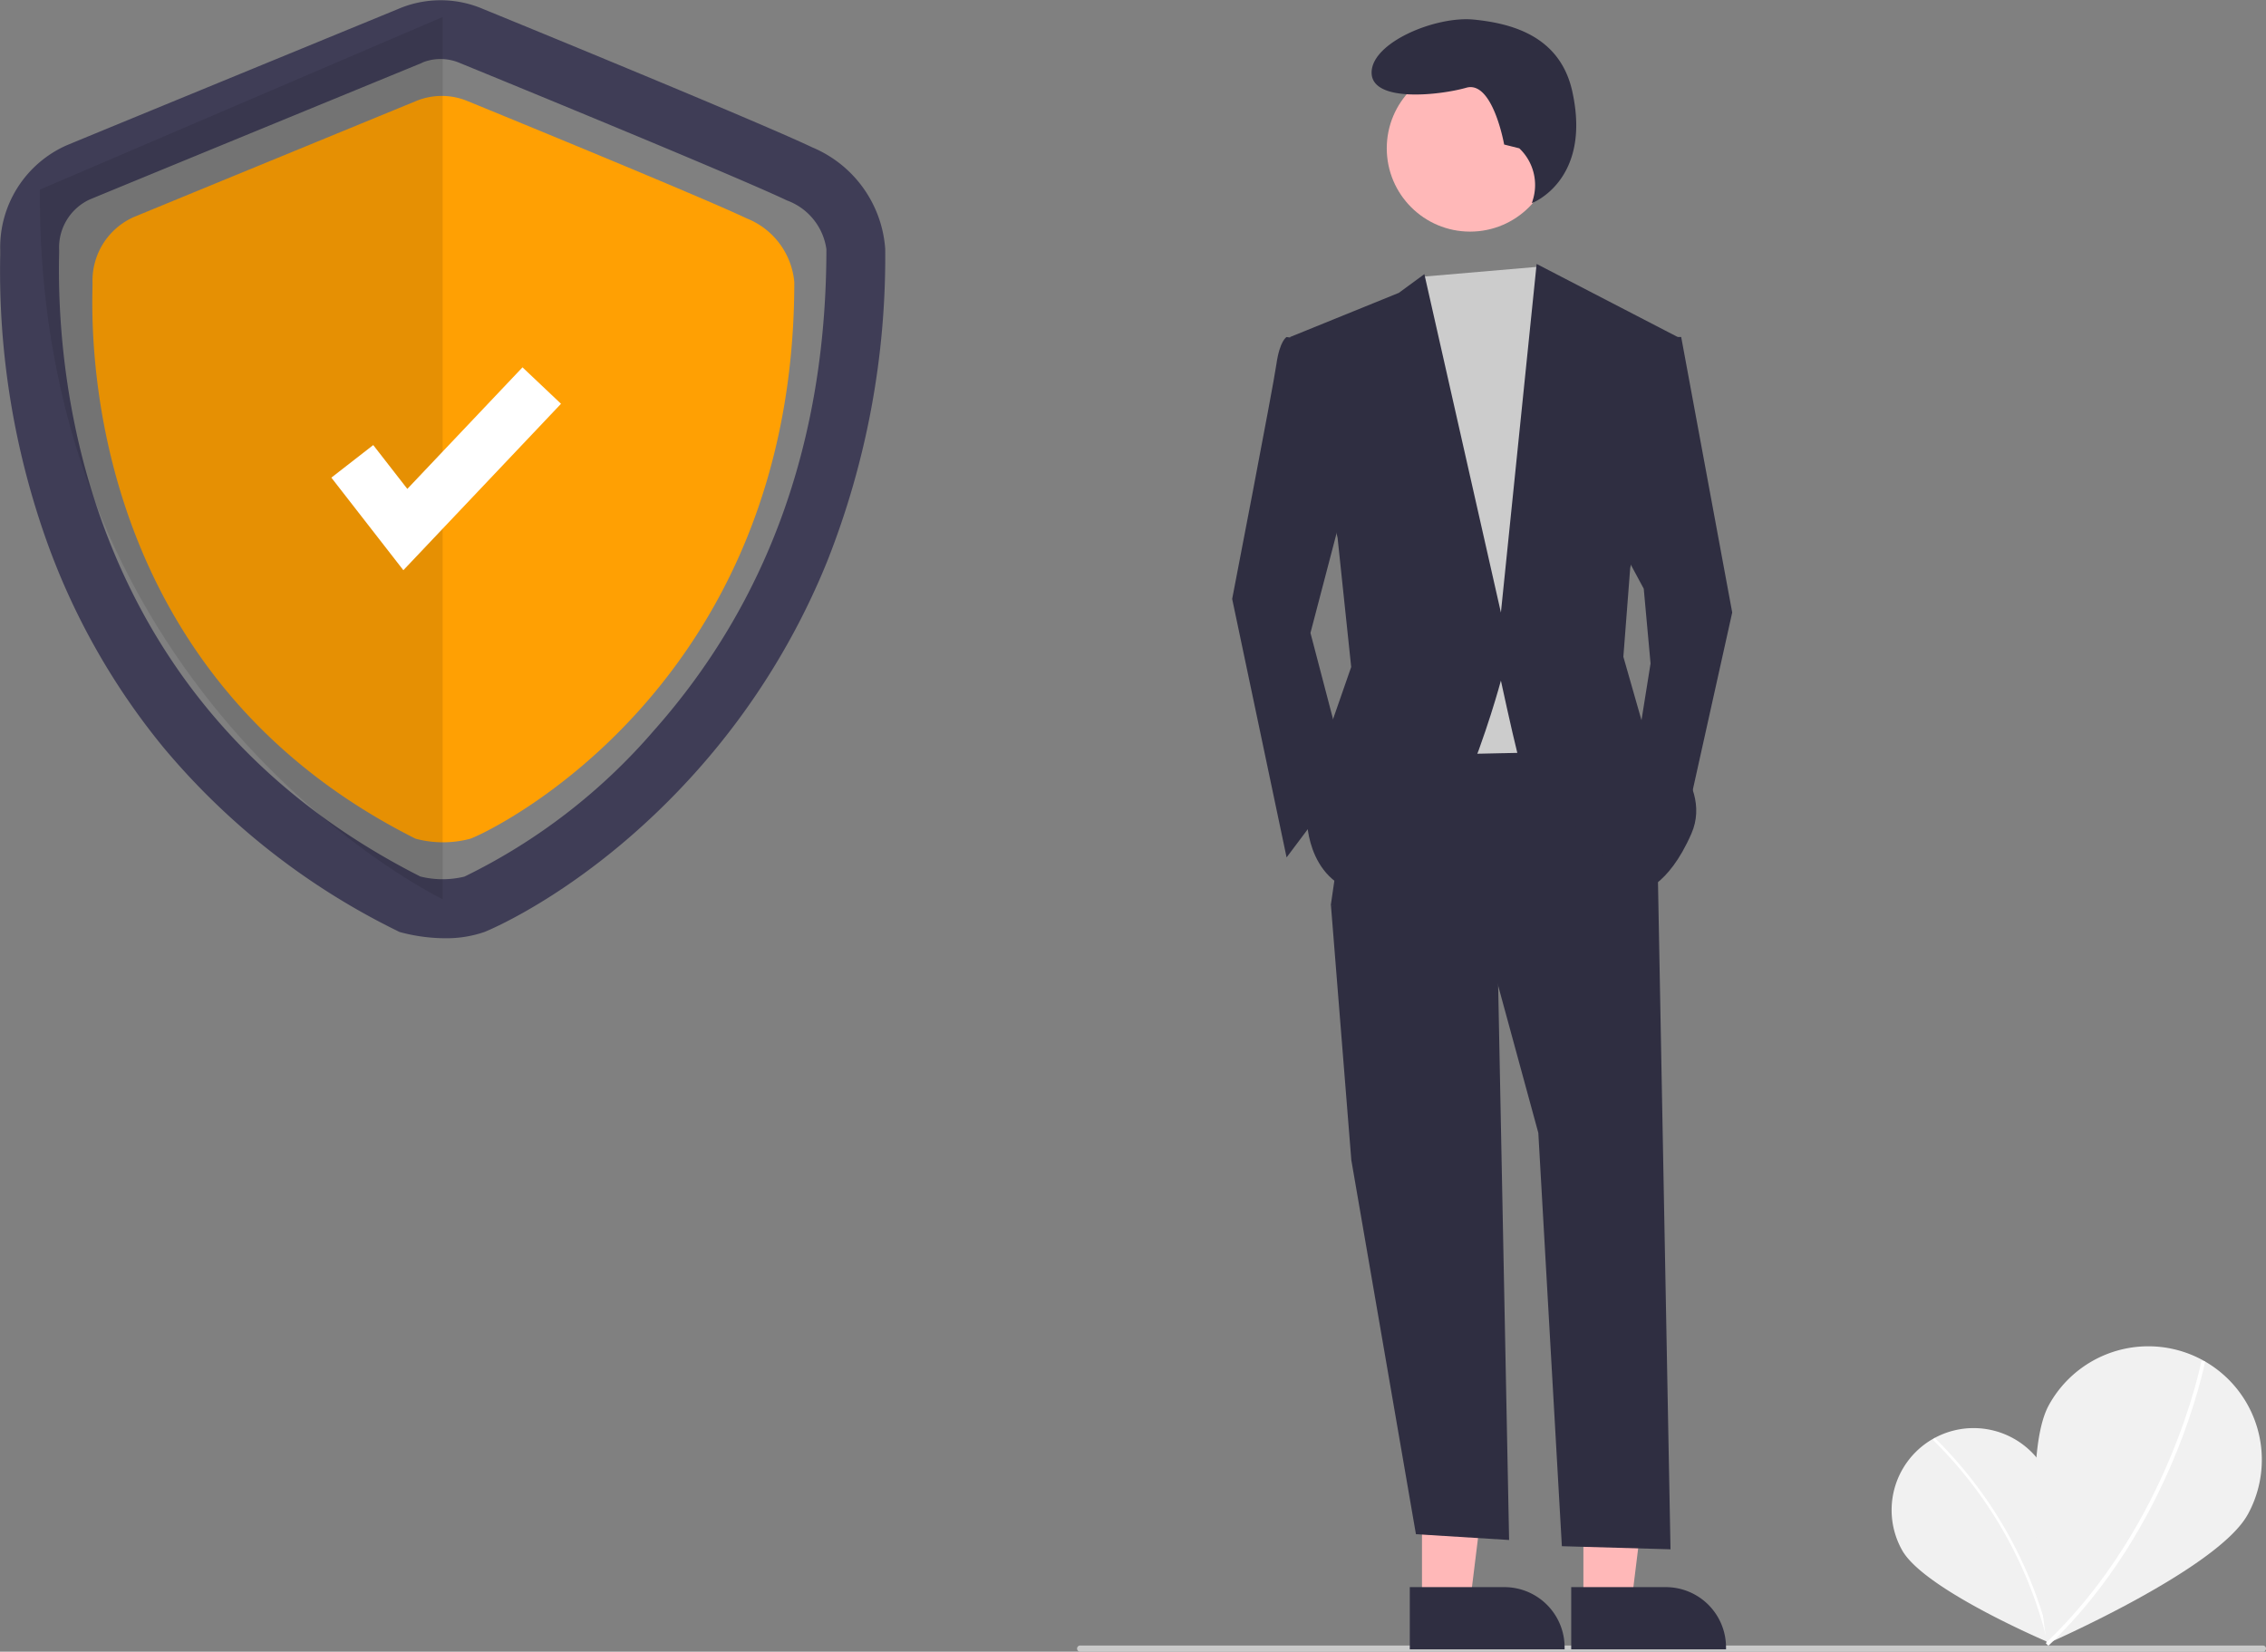 <svg xmlns="http://www.w3.org/2000/svg" width="136.784" height="99.725" viewBox="0 0 136.784 99.725">
  <rect x="0" y="0" width="136.784" height="99.725" fill="#808080" stroke="none"/>
  <g id="Ilustration_4" transform="translate(-33.21 -19.308)">
    <path id="Path_1335" data-name="Path 1335" d="M898.216,672.458c1.346,2.379.2,10.416.2,10.416s-7.475-3.164-8.821-5.543a4.949,4.949,0,1,1,8.616-4.873Z" transform="translate(-741.559 -564.413)" fill="#f1f1f1"/>
    <path id="Path_1336" data-name="Path 1336" d="M909.32,685.421l-.159.033a25.57,25.57,0,0,0-6.924-12.243l.109-.12A25.742,25.742,0,0,1,909.32,685.421Z" transform="translate(-752.35 -566.971)" fill="#fff"/>
    <path id="Path_1337" data-name="Path 1337" d="M947.944,653.763c-1.827,3.314-12.125,7.8-12.125,7.8s-1.7-11.105.128-14.418a6.85,6.85,0,1,1,12,6.615Z" transform="translate(-779.056 -543.008)" fill="#f1f1f1"/>
    <path id="Path_1338" data-name="Path 1338" d="M938.745,665.466l-.155-.163c7.452-7.077,9.381-16.948,9.4-17.047l.221.042C948.193,648.4,946.252,658.337,938.745,665.466Z" transform="translate(-781.891 -546.789)" fill="#fff"/>
    <path id="Path_1339" data-name="Path 1339" d="M217.334,214.648a10.5,10.5,0,0,1-2.6-.336l-.167-.046-.155-.078a43.092,43.092,0,0,1-14.082-11.054,41.848,41.848,0,0,1-7.11-12.626,48.594,48.594,0,0,1-2.748-17.119c0-.122,0-.217,0-.282a6.741,6.741,0,0,1,4-6.329c1.862-.776,18.764-7.718,19.985-8.22a6.49,6.49,0,0,1,5.146-.022c.881.36,16.506,6.751,19.883,8.359a7.2,7.2,0,0,1,4.408,6.132,49.934,49.934,0,0,1-3.49,18.835,43.614,43.614,0,0,1-7.838,12.631c-6.4,7.2-12.8,9.753-12.86,9.775a6.992,6.992,0,0,1-2.378.38Zm-1.505-3.728a5.568,5.568,0,0,0,2.665.007,35.735,35.735,0,0,0,11.42-8.8c6.916-7.783,10.425-17.567,10.43-29.079a3.68,3.68,0,0,0-2.381-2.946c-3.311-1.577-19.552-8.218-19.716-8.285l-.045-.019a2.943,2.943,0,0,0-2.17-.052l-.149.07c-.181.074-18.123,7.444-20.037,8.241a3.193,3.193,0,0,0-1.816,3.047c0,.081,0,.2-.005.351-.153,7.877,1.67,27.262,21.8,37.462Z" transform="translate(-157.249 -138.692)" fill="#3f3d56"/>
    <path id="Path_1340" data-name="Path 1340" d="M222.7,171.09s-15.378,6.316-17.026,7a4.2,4.2,0,0,0-2.471,3.982c0,1.648-1.236,23.147,19.5,33.542a6.4,6.4,0,0,0,3.309,0c1.428-.521,19.552-9.308,19.552-33.611a4.582,4.582,0,0,0-2.883-3.845c-2.883-1.373-16.824-7.071-16.824-7.071A4.051,4.051,0,0,0,222.7,171.09Z" transform="translate(-164.407 -145.668)" fill="#ffa003"/>
    <path id="Path_1341" data-name="Path 1341" d="M276.258,215.286v53.264s-24.527-11.807-24.31-42.846Z" transform="translate(-216.328 -194.951)" opacity="0.1"/>
    <path id="Path_1342" data-name="Path 1342" d="M155.581,156.335l-4.346-5.589,2.528-1.966,2.058,2.646,6.952-7.339,2.325,2.2Z" transform="translate(-98.023 -102.6)" fill="#fff"/>
    <path id="Path_1343" data-name="Path 1343" d="M698.121,740.375H626.727a.187.187,0,0,1,0-.375h71.394a.187.187,0,0,1,0,.375Z" transform="translate(-528.314 -621.341)" fill="#cacaca"/>
    <path id="Path_1344" data-name="Path 1344" d="M547.2,519.761h2.9l1.379-11.178H547.2Z" transform="translate(-428.154 -403.682)" fill="#ffb8b8"/>
    <path id="Path_1345" data-name="Path 1345" d="M733.725,721.187h5.708a3.637,3.637,0,0,1,3.637,3.637v.118h-9.345Z" transform="translate(-615.415 -606.053)" fill="#2f2e41"/>
    <path id="Path_1346" data-name="Path 1346" d="M599.2,519.761h2.9l1.379-11.178H599.2Z" transform="translate(-470.41 -403.682)" fill="#ffb8b8"/>
    <path id="Path_1347" data-name="Path 1347" d="M785.725,721.187h5.708a3.637,3.637,0,0,1,3.637,3.637v.118h-9.345Z" transform="translate(-657.671 -606.053)" fill="#2f2e41"/>
    <path id="Path_1348" data-name="Path 1348" d="M527.879,346.283l.7,35.463-5.624-.349-3.9-22.588-1.232-15.4Z" transform="translate(-404.274 -269.458)" fill="#2f2e41"/>
    <path id="Path_1349" data-name="Path 1349" d="M728,448.461l.788,41.98-6.558-.187L720.809,465.3l-2.464-9.035-10.062-4.723,1.643-11.294,14.785-.205Z" transform="translate(-594.74 -377.591)" fill="#2f2e41"/>
    <circle id="Ellipse_138" data-name="Ellipse 138" cx="5.029" cy="5.029" r="5.029" transform="translate(116.92 23.234)" fill="#ffb8b8"/>
    <path id="Path_1350" data-name="Path 1350" d="M542.862,137.738l.77,1.167,2.054,5.75-1.643,22.382-9.651.206-1.232-25.668,2.581-3.226Z" transform="translate(-416.742 -102.328)" fill="#ccc"/>
    <path id="Path_1351" data-name="Path 1351" d="M681.431,318.609l-1.643-.205s-.411.205-.616,1.643-2.669,14.169-2.669,14.169l3.285,15.606,3.7-4.928-2.259-8.625,2.259-8.624Z" transform="translate(-568.915 -278.746)" fill="#2f2e41"/>
    <path id="Path_1352" data-name="Path 1352" d="M613.428,160.4h1.232l3.08,16.633-2.875,12.937-2.875-4.723.821-5.134L612.4,175.6l-1.437-2.67Z" transform="translate(-479.967 -120.746)" fill="#2f2e41"/>
    <path id="Path_1353" data-name="Path 1353" d="M730.337,223.794l-.914-.229s-.686-3.886-2.286-3.429-5.715.914-5.715-.914,3.886-3.429,6.172-3.2,5.206.987,5.944,4.343c1.183,5.38-2.441,6.739-2.441,6.739l.06-.2A3.051,3.051,0,0,0,730.337,223.794Z" transform="translate(-605.417 -195.531)" fill="#2f2e41"/>
    <path id="Path_1354" data-name="Path 1354" d="M695.132,299.257l6.571-2.669,1.54-1.129,4.62,20.432,2.156-21.048,8.522,4.415-2.875,13.964-.411,5.339,1.232,4.312s4.312,3.08,2.875,6.366-3.08,3.491-3.08,3.491-6.982-6.571-7.392-8.214S707.863,320,707.863,320s-3.491,13.142-7.6,12.937-4.107-4.518-4.107-4.518l1.027-4.518,1.643-4.723-.821-7.8Z" transform="translate(-584.053 -259.599)" fill="#2f2e41"/>
  </g>
</svg>
